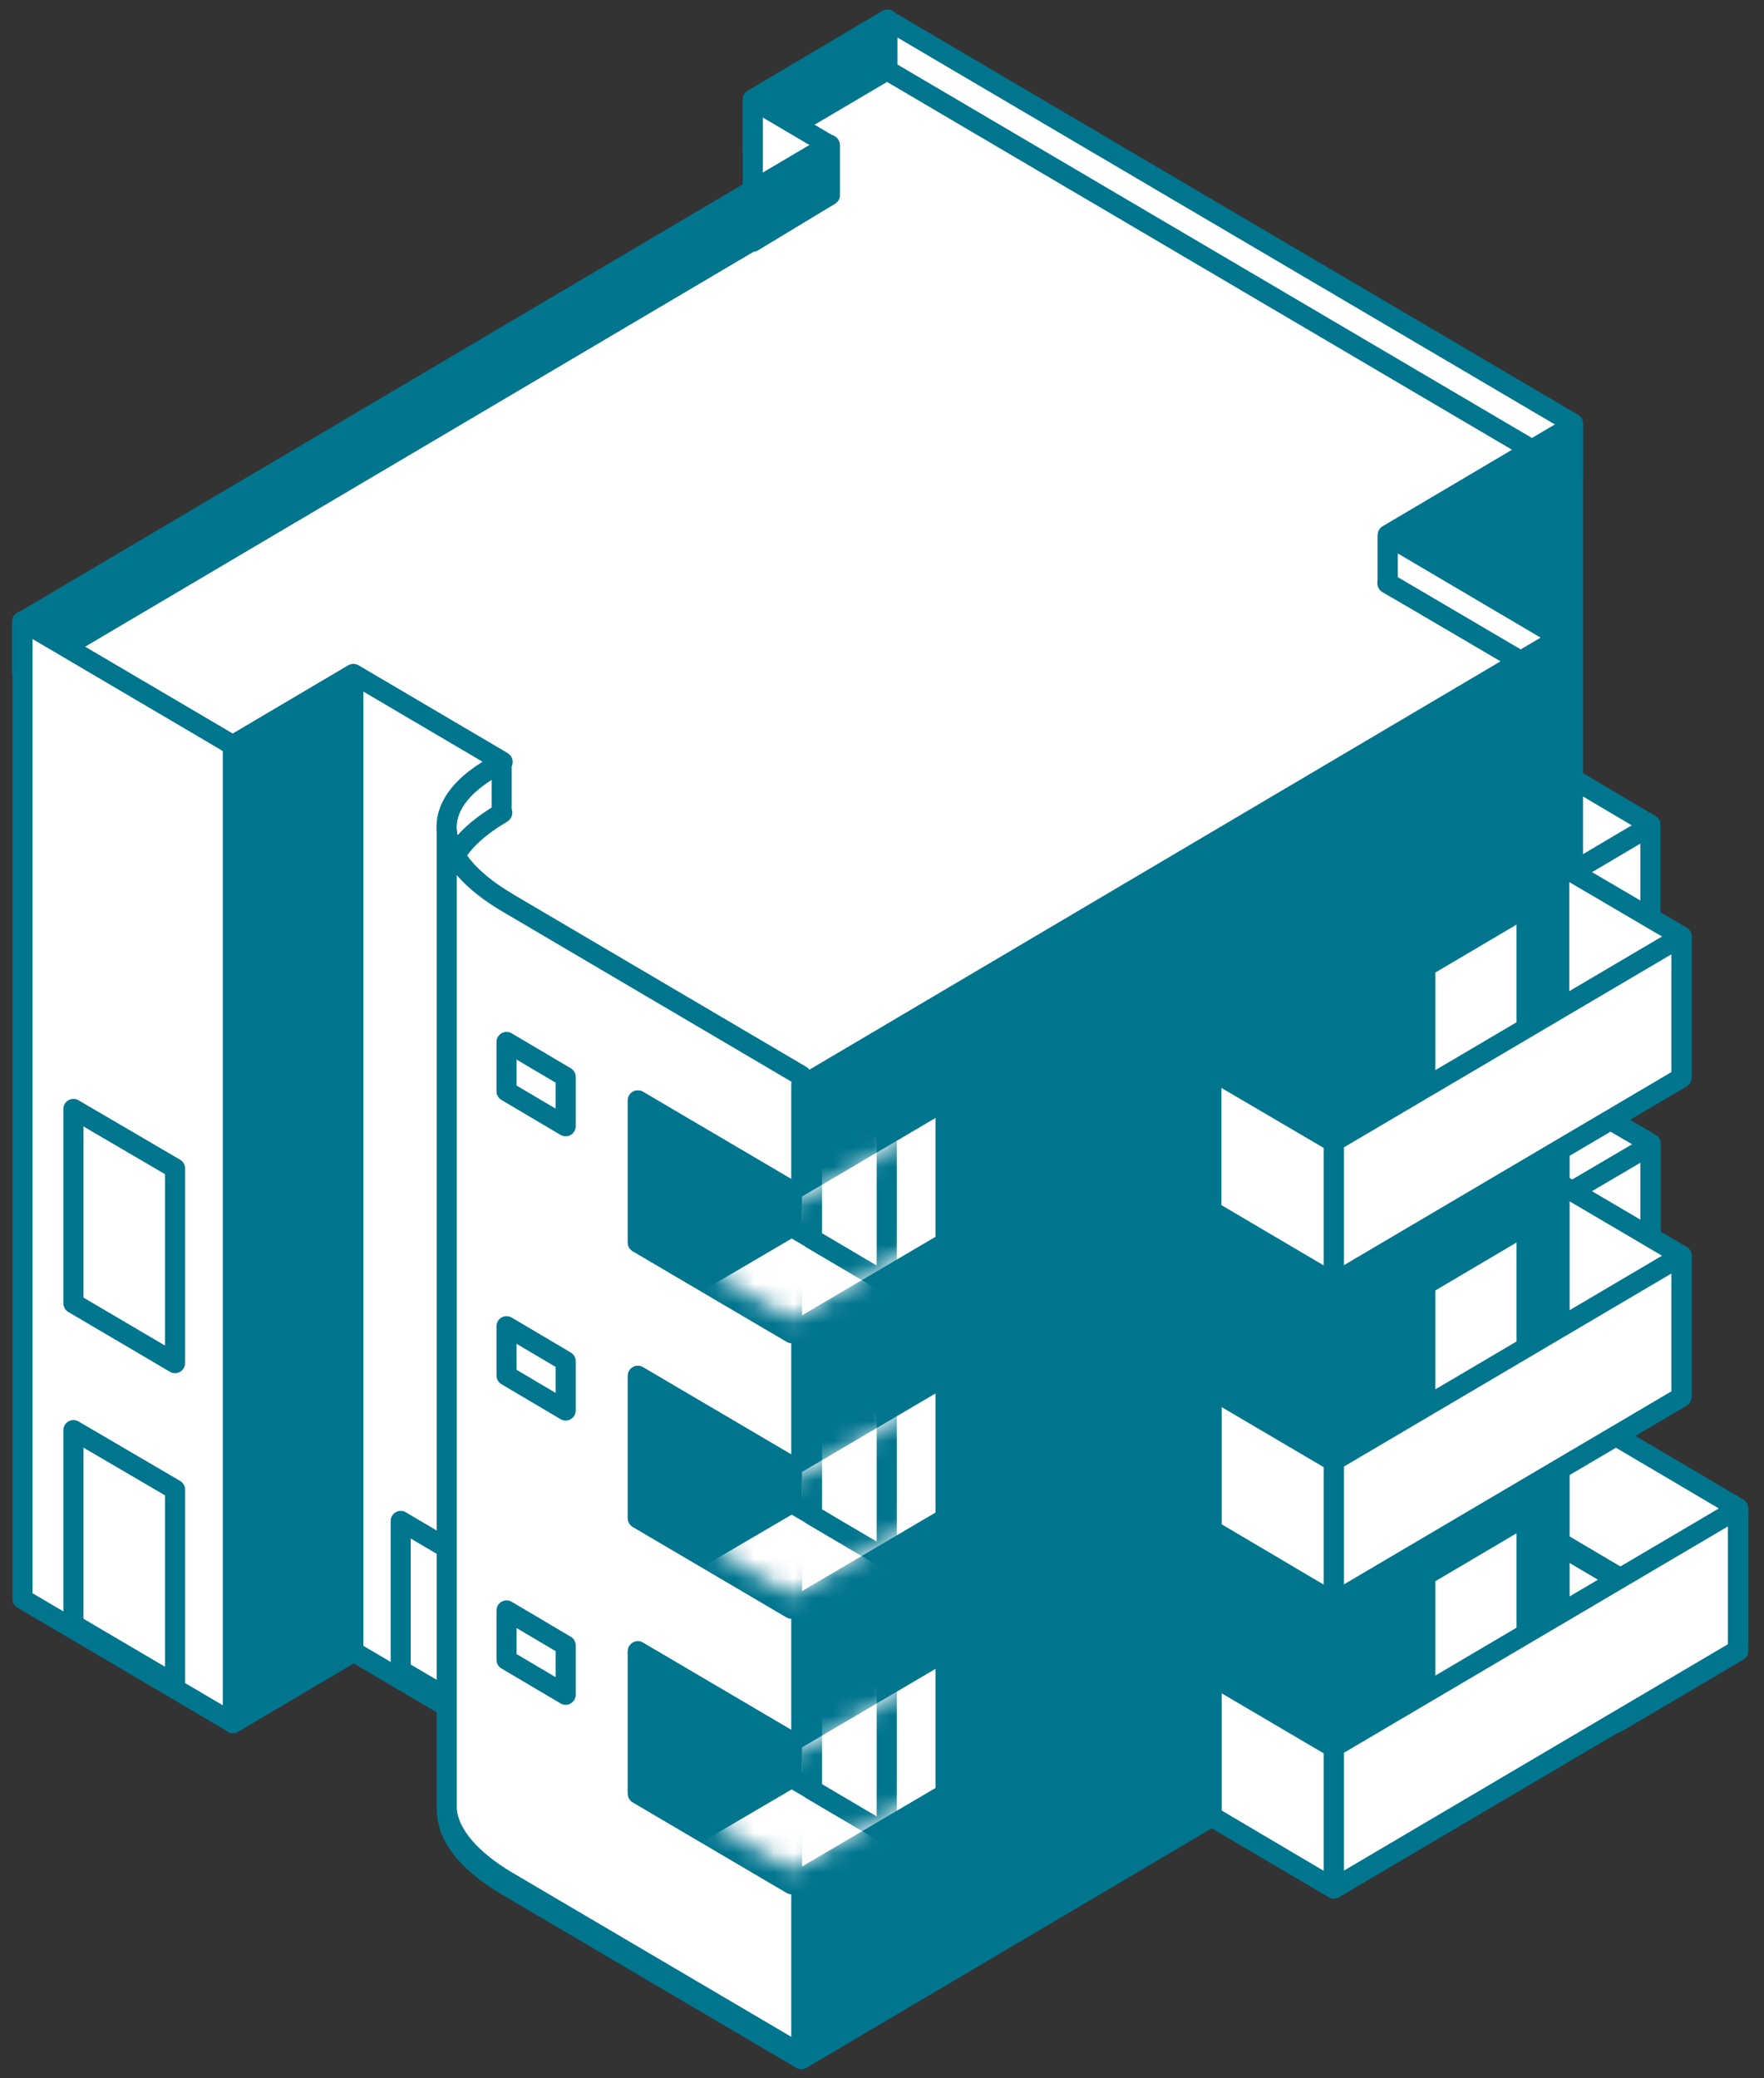<svg width="90" height="106" viewBox="0 0 90 106" fill="none" xmlns="http://www.w3.org/2000/svg"><rect x="0" y="0" width="90" height="106" fill="#333333" stroke="none"/><path d="M77.97 38.378v7.182l6.232 3.667V42.06l-6.232-3.683zm0 16.282v7.181l6.249 3.666v-7.182l-6.25-3.666z" fill="#fff" stroke="#00758E" stroke-width="1.025" stroke-linejoin="round"/><path d="M79.553 44.877v7.166l4.65-2.733v-7.183l-4.65 2.75zm0 23.43l4.65-2.733v-7.166l-4.65 2.733v7.166zm9.132 8.616L65.288 63.124v7.1l23.397 13.814v-7.115zm0 7.282l-6.216 3.666-23.396-13.815 6.232-3.666 23.38 13.815z" fill="#fff" stroke="#00758E" stroke-width="1.025" stroke-linejoin="round"/><path d="M45.274 3.583l34.979 20.58" stroke="#00758E" stroke-width="1.025" stroke-linejoin="round"/><path d="M26.21 95.67c-1.816-1.067-2.766-2.217-2.766-3.317 0-1.316 1.367-2.416 2.516-3.082a.623.623 0 0 0 .317-.55.579.579 0 0 0-.317-.534l-7.615-4.482a.748.748 0 0 0-.317-.084c-.1 0-.216.034-.316.084l-5.833 3.45-9.499-5.583 40.278-23.78a.623.623 0 0 0 .317-.55.623.623 0 0 0-.317-.55l-3.016-1.766 5.632-3.317L79.02 71.457l-8.515 5.032a.623.623 0 0 0-.317.55c0 .233.117.433.317.55l7.849 4.616-37.445 22.113-14.664-8.632-.034-.016z" fill="#fff"/><path d="M45.274 52.326L77.77 71.44l-7.6 4.483a1.259 1.259 0 0 0 0 2.166l6.933 4.083-36.211 21.38-14.348-8.449c-1.583-.933-2.467-1.916-2.467-2.766 0-.8.784-1.7 2.217-2.55a1.259 1.259 0 0 0 0-2.166l-7.616-4.483a1.243 1.243 0 0 0-.633-.166c-.217 0-.45.05-.633.166l-5.516 3.25-8.249-4.85 39.361-23.246a1.259 1.259 0 0 0 0-2.166l-2.1-1.234 4.383-2.6m-.017-1.432l-6.865 4.049 3.932 2.316-41.194 24.33 10.732 6.316 6.15-3.633 7.615 4.483c-3.783 2.233-3.85 5.066.25 7.482 4.1 2.416 14.448 8.499 14.981 8.816l38.694-22.847-8.765-5.15 9.432-5.582-34.978-20.58h.016z" fill="#00758E"/><path d="M45.275 1l-6.866 4.066v2.566l6.866-4.049V1z" fill="#00758E" stroke="#00758E" stroke-width="1.025" stroke-linejoin="round"/><path d="M70.804 29.746l9.432-5.582-34.978-20.58-6.866 4.049 3.933 2.316L1.13 34.279l10.732 6.315 6.149-3.632 7.615 4.482c-3.782 2.233-3.85 5.066.25 7.483 4.1 2.416 14.448 8.498 14.981 8.815l38.695-22.847-8.766-5.149h.017zM45.274 3.583l34.979 20.58v-2.566L45.274 1.017v2.566z" fill="#fff" stroke="#00758E" stroke-width="1.025" stroke-linejoin="round"/><path d="M18.029 34.379l7.615 4.482" stroke="#00758E" stroke-width="1.025" stroke-linejoin="round"/><path d="M38.409 5.1l3.933 2.316v2.533l-3.933 2.383V5.1z" fill="#fff" stroke="#00758E" stroke-width="1.025" stroke-linejoin="round"/><path d="M1.13 31.712v2.567l41.195-24.33V7.383L1.13 31.713z" fill="#00758E" stroke="#00758E" stroke-width="1.025" stroke-linejoin="round"/><path d="M25.594 38.895c-3.783 1.9-3.8 4.732.25 7.115v2.85c-4.05-2.383-3.983-5.183-.25-7.383v-2.582z" fill="#fff" stroke="#00758E" stroke-width="1.025" stroke-linejoin="round"/><path d="M1.147 31.696L11.88 38.01l6.15-3.632 7.615 4.482c-4.516 2.317-3.116 5.2.25 7.183 4.233 2.483 14.514 8.548 14.981 8.815v50.159c-.55-.316-10.898-6.415-14.981-8.815-4.1-2.416-4.05-5.25-.25-7.482l-7.616-4.483-6.149 3.633-10.732-6.316V31.68v.017z" fill="#fff" stroke="#00758E" stroke-width="1.025" stroke-linejoin="round"/><path d="M18.028 84.255l-6.149 3.633V38.01l6.15-3.632v49.876z" fill="#00758E" stroke="#00758E" stroke-width="1.025" stroke-linejoin="round"/><path d="M20.444 77.572v7.616l3.783 2.233v-7.616l-3.783-2.233z" fill="#fff" stroke="#00758E" stroke-width="1.025" stroke-linejoin="round"/><path d="M40.892 104.785S30.127 98.453 25.91 95.97c-1.783-1.05-3.017-2.35-3.117-3.7V42.36c.084 1.334 1.317 2.65 3.117 3.7l14.98 8.816v49.909z" fill="#fff" stroke="#00758E" stroke-width="1.025" stroke-linejoin="round"/><path d="M25.844 53.143v2.516l3.016 1.783v-2.516l-3.016-1.783zm0 14.497v2.517l3.016 1.783v-2.516l-3.016-1.784zm0 14.498v2.517l3.016 1.783V83.92l-3.016-1.783z" fill="#fff" stroke="#00758E" stroke-width="1.025" stroke-linejoin="round"/><path d="M70.804 27.28l9.449-5.583v28.53L78.62 34.278l-7.816-4.516V27.28z" fill="#00758E" stroke="#00758E" stroke-width="1.025" stroke-linejoin="round"/><path d="M70.804 27.33v2.4l8.766 5.149v-2.383l-8.766-5.166z" fill="#fff" stroke="#00758E" stroke-width="1.025" stroke-linejoin="round"/><path d="M76.403 84.071l-14.58 8.582 6.232 3.667 14.564-8.582" fill="#fff"/><path d="M76.403 84.071l-14.58 8.582 6.232 3.667 14.564-8.582" stroke="#00758E" stroke-width="1.025" stroke-linejoin="round"/><path d="M40.891 55.392L79.57 32.546v49.626l-38.678 22.847V55.392z" fill="#00758E" stroke="#00758E" stroke-width="1.025" stroke-linejoin="round"/><path d="M76.553 53.11l-14.73 8.665 6.232 3.666 14.73-8.682" fill="#fff"/><path d="M76.553 53.11l-14.73 8.665 6.232 3.666 14.73-8.682" stroke="#00758E" stroke-width="1.025" stroke-linejoin="round"/><path d="M32.543 84.222v7.265l7.85 4.616 7.848-4.616v-7.265l-7.849 4.616-7.849-4.616zm0-14.048v7.265l7.85 4.616 7.848-4.616v-7.265l-7.849 4.615-7.849-4.615zm7.849-9.432l-7.849-4.616v7.248l7.85 4.616 7.848-4.615v-7.25l-7.849 4.617z" fill="#fff" stroke="#00758E" stroke-width="1.025" stroke-linejoin="round"/><path d="M40.392 88.838l-7.849-4.616v7.249l7.85 4.615h.016v-7.265h-.017v.017zm0-14.048l-7.849-4.617v7.25l7.85 4.615h.016v-7.265h-.017v.017zm0-14.048l-7.849-4.616v7.248l7.85 4.616h.016v-7.265h-.017v.017z" fill="#00758E" stroke="#00758E" stroke-width="1.025" stroke-linejoin="round"/><mask id="a" style="mask-type:luminance" maskUnits="userSpaceOnUse" x="33" y="85" width="15" height="11"><path d="M33.543 85.521v5.833l6.849 4.033 6.849-4.033V85.52l-6.85 4.033-6.848-4.033z" fill="#fff"/></mask><g mask="url(#a)" fill="#fff" stroke="#00758E" stroke-width="1.025" stroke-linejoin="round"><path d="M47.24 94.687l-6.848-4.016-6.85 4.016v-.017l6.85 4.033 6.849-4.033v.017z"/><path d="M41.425 83.605v7.682l3.816 2.25v-7.682l-3.816-2.25z"/></g><mask id="b" style="mask-type:luminance" maskUnits="userSpaceOnUse" x="33" y="71" width="15" height="11"><path d="M33.543 71.507v5.832l6.849 4.033 6.849-4.033v-5.832l-6.85 4.032-6.848-4.032z" fill="#fff"/></mask><g mask="url(#b)" fill="#fff" stroke="#00758E" stroke-width="1.025" stroke-linejoin="round"><path d="M47.24 80.672l-6.848-4.016-6.85 4.016v-.017l6.85 4.033 6.849-4.033v.017z"/><path d="M41.425 69.59v7.682l3.816 2.25V71.84l-3.816-2.25z"/></g><mask id="c" style="mask-type:luminance" maskUnits="userSpaceOnUse" x="33" y="57" width="15" height="11"><path d="M33.543 57.442v5.816l6.849 4.032 6.849-4.032v-5.816l-6.85 4.016-6.848-4.016z" fill="#fff"/></mask><g mask="url(#c)" fill="#fff" stroke="#00758E" stroke-width="1.025" stroke-linejoin="round"><path d="M47.24 66.59l-6.848-4.016-6.85 4.017v-.017l6.85 4.033 6.849-4.033v.017z"/><path d="M41.425 55.509v7.682l3.816 2.25v-7.682l-3.816-2.25z"/></g><path d="M61.806 54.592v7.166l6.249 3.683v-7.183l-6.25-3.666zm.016 30.879v7.166l6.233 3.683v-7.183l-6.233-3.666z" fill="#fff" stroke="#00758E" stroke-width="1.025" stroke-linejoin="round"/><path d="M76.403 69.49l-14.58 8.566 6.232 3.666 14.564-8.582" fill="#fff"/><path d="M76.403 69.49l-14.58 8.566 6.232 3.666 14.564-8.582" stroke="#00758E" stroke-width="1.025" stroke-linejoin="round"/><path d="M61.822 70.873v7.166l6.233 3.683V74.54l-6.233-3.667zm17.731-26.779v7.182l6.249 3.666V47.76l-6.25-3.666zm.017 16.281v7.165l6.232 3.683v-7.182l-6.233-3.666zM3.747 72.94v9.915l5.183 3.05v-9.933L3.747 72.94zm0-16.381v9.915l5.183 3.05v-9.932l-5.183-3.033zm68.973 2.683V49.31l5.166-3.05v9.932l-5.166 3.05zm0 16.214v-9.932l5.166-3.05v9.932l-5.166 3.05zm0 14.814v-9.915l5.166-3.05v9.933L72.72 90.27z" fill="#fff" stroke="#00758E" stroke-width="1.025" stroke-linejoin="round"/><path d="M68.055 89.104v7.2l20.614-12.15v-7.198L68.055 89.104zm0-30.879v7.2l17.73-10.45v-7.198l-17.73 10.448zm0 23.48l17.73-10.448v-7.2l-17.73 10.45v7.198z" fill="#fff" stroke="#00758E" stroke-width="1.025" stroke-linejoin="round"/></svg>